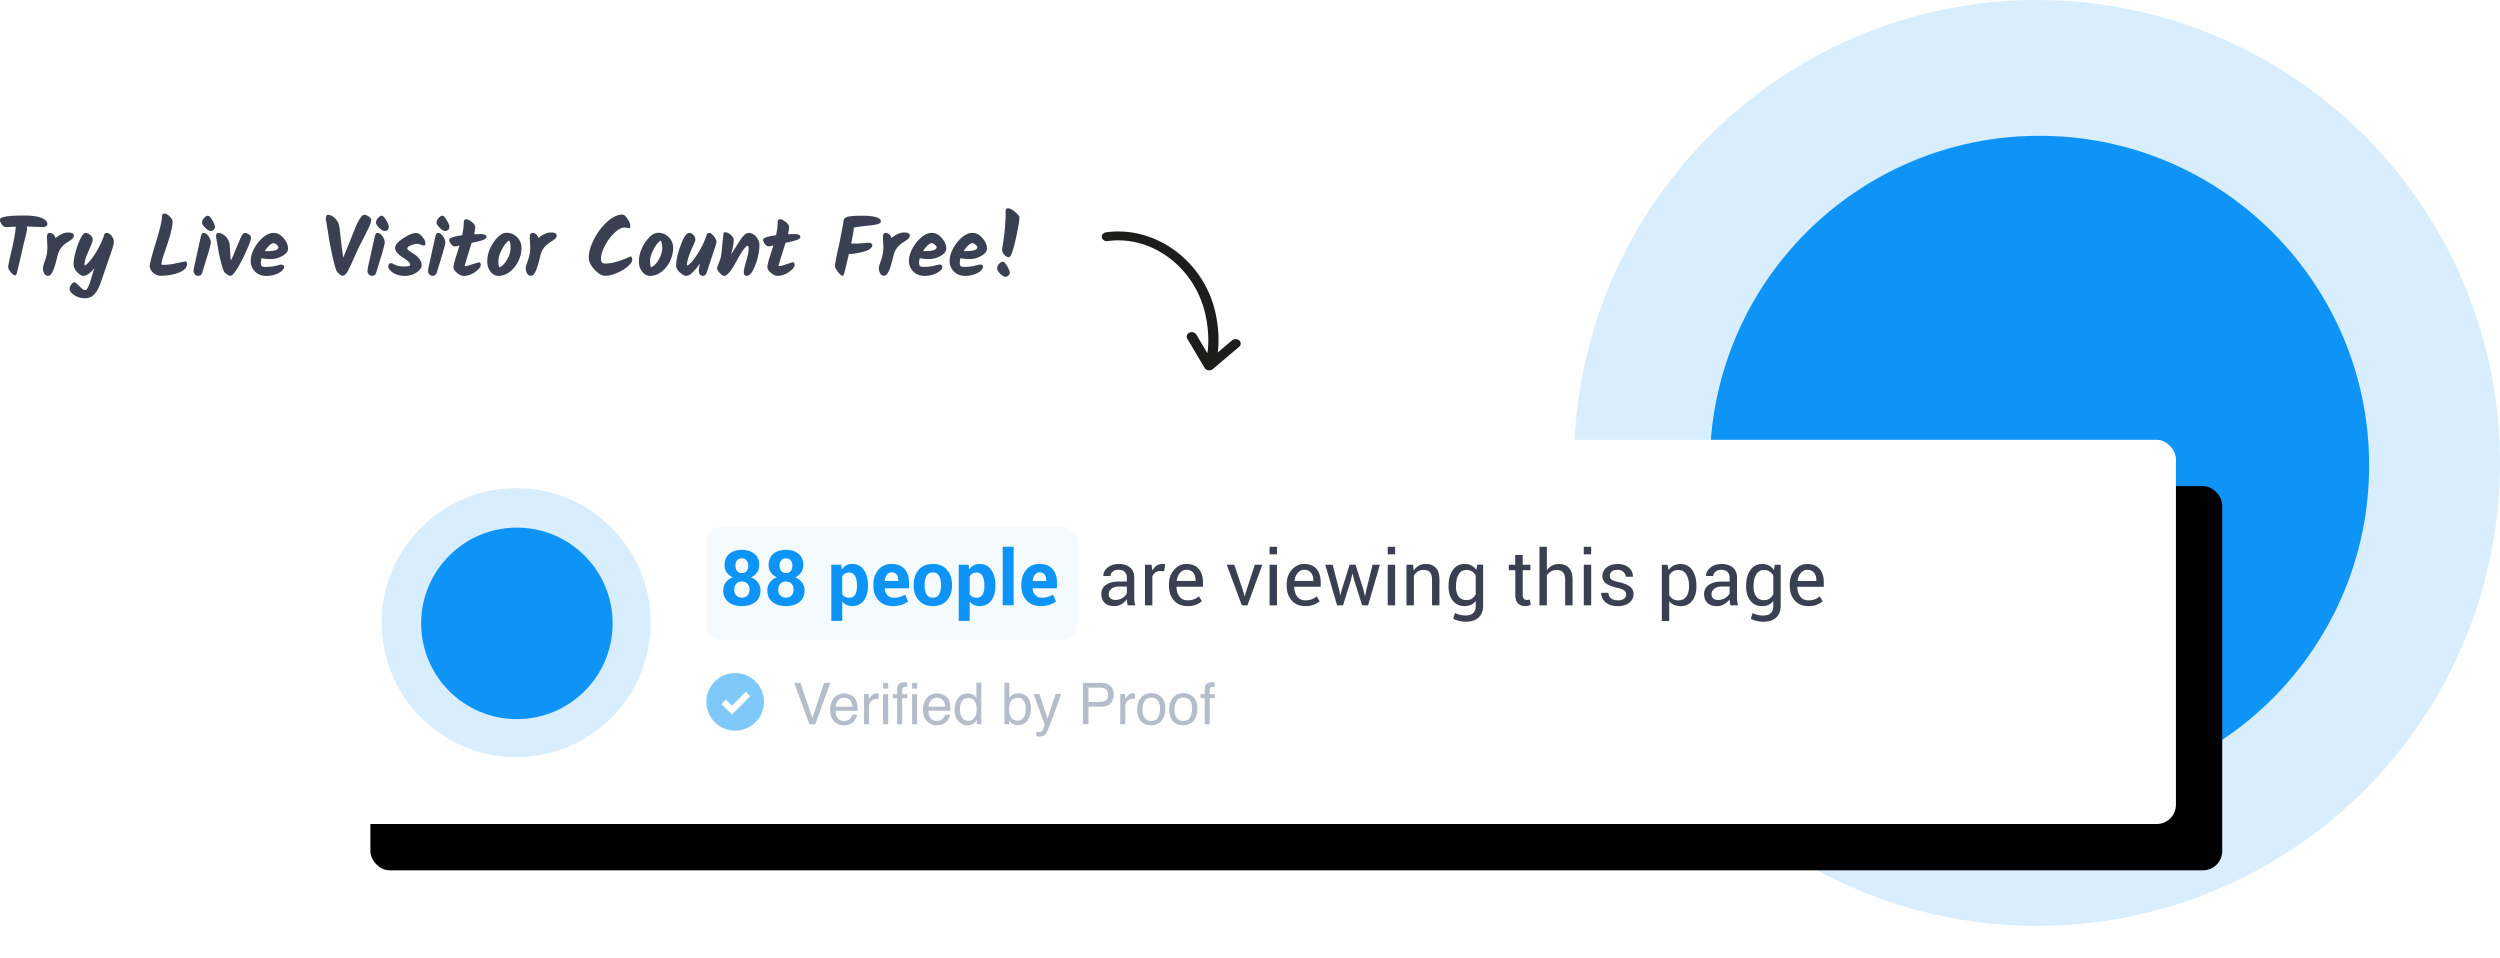 <svg xmlns="http://www.w3.org/2000/svg" xmlns:xlink="http://www.w3.org/1999/xlink" width="540" height="207"><defs><filter x="-104.7%" y="-58.1%" width="262.8%" height="262.8%" ><feOffset dx="-10" dy="10" in="SourceAlpha"/><feGaussianBlur stdDeviation="10"/><feColorMatrix values="0 0 0 0 0.212 0 0 0 0 0.212 0 0 0 0 0.212 0 0 0 0.2 0" result="C"/><feMerge><feMergeNode in="C"/><feMergeNode in="SourceGraphic"/></feMerge></filter><rect id="B" x="70" y="95" width="400" height="82.988" rx="4.149"/><filter x="-6.2%" y="-30.1%" width="117.5%" height="184.3%" id="C"><feOffset dx="10" dy="10" in="SourceAlpha"/><feGaussianBlur stdDeviation="10"/><feColorMatrix values="0 0 0 0 0 0 0 0 0 0 0 0 0 0 0 0 0 0 0.2 0"/></filter></defs><g fill-rule="evenodd"><circle fill="#d8edfe" cx="440" cy="100" r="100"/><path d="M440.533 171.733c39.323 0 71.2-31.877 71.2-71.2 0-19.66-7.97-37.46-20.854-50.346s-30.685-20.854-50.346-20.854c-39.323 0-71.2 31.877-71.2 71.2s31.877 71.2 71.2 71.2z" fill="#0d94f6"/><use fill="#000" filter="url(#C)" xlink:href="#B"/><use fill="#fff" xlink:href="#B"/><rect fill="#f4fafe" x="152.573" y="113.747" width="80.083" height="24.481" rx="3.32"/><path d="M243.58 130.747l-.126-.7c-.03-.203-.047-.407-.053-.612-.297.42-.685.774-1.163 1.058s-.993.425-1.544.425c-.913 0-1.61-.234-2.087-.7s-.717-1.112-.717-1.933a2.26 2.26 0 0 1 1.017-1.965c.678-.473 1.598-.71 2.76-.71h1.734v-.867c0-.513-.157-.92-.47-1.22s-.756-.45-1.33-.45c-.513 0-.93.13-1.252.393s-.482.577-.482.944h-1.524l-.016-.05c-.032-.638.27-1.22.904-1.75s1.455-.794 2.46-.794c.994 0 1.794.253 2.4.758s.908 1.233.908 2.184v4.222a8.22 8.22 0 0 0 .049.908c.032.292.092.578.178.86h-1.645zm-2.65-1.167a2.84 2.84 0 0 0 1.564-.446c.465-.297.767-.638.908-1.02v-1.426h-1.79c-.643 0-1.158.162-1.544.486s-.58.705-.58 1.143c0 .39.122.697.365.924s.602.34 1.078.34zm10.536-6.192l-.82-.05c-.42 0-.777.1-1.066.3s-.512.48-.67.843v6.265h-1.597v-8.77h1.426l.154 1.28c.25-.454.555-.808.92-1.062a2.15 2.15 0 0 1 1.26-.381c.12 0 .232.01.34.028s.197.04.267.06l-.22 1.483zm5.025 7.53c-1.22 0-2.192-.407-2.913-1.22s-1.082-1.868-1.082-3.165v-.357c0-1.248.37-2.287 1.114-3.116s1.622-1.244 2.638-1.244c1.183 0 2.077.357 2.683 1.07s.908 1.664.908 2.853v.997h-5.69l-.024.04c.016.843.23 1.536.64 2.08s.986.814 1.726.814c.54 0 1.014-.077 1.422-.23a3.27 3.27 0 0 0 1.058-.636l.624 1.037c-.313.308-.727.565-1.24.77s-1.135.308-1.864.308zm-.243-7.845c-.535 0-.99.226-1.37.677s-.61 1.017-.697 1.698l.016.04h4.044v-.21c0-.627-.167-1.15-.502-1.572s-.832-.632-1.49-.632zm12.432 5.09l.138.616h.05l.154-.616 2.018-6.184h1.63l-3.225 8.77h-1.208l-3.266-8.77h1.637l2.075 6.184zm7.148 2.585h-1.597v-8.77h1.597v8.77zm0-11.014h-1.597v-1.63h1.597v1.63zm6.094 11.184c-1.22 0-2.192-.407-2.913-1.22s-1.082-1.868-1.082-3.165v-.357c0-1.248.37-2.287 1.114-3.116s1.622-1.244 2.638-1.244c1.183 0 2.077.357 2.683 1.07s.908 1.664.908 2.853v.997h-5.69l-.024.04c.016.843.23 1.536.64 2.08s.986.814 1.726.814c.54 0 1.014-.077 1.422-.23a3.27 3.27 0 0 0 1.058-.636l.624 1.037c-.313.308-.727.565-1.24.77s-1.135.308-1.864.308zm-.243-7.845c-.535 0-.99.226-1.37.677s-.61 1.017-.697 1.698l.016.04h4.044v-.21c0-.627-.167-1.15-.502-1.572s-.832-.632-1.49-.632zm7.626 4.482l.186 1.062h.05l.227-1.062 1.75-5.576h1.28l1.76 5.576.25 1.183h.05l.235-1.183 1.378-5.576h1.588l-2.545 8.77h-1.29l-1.694-5.34-.365-1.49-.05.008-.348 1.483-1.67 5.34h-1.29l-2.545-8.77h1.588l1.45 5.576zm12.043 3.193h-1.597v-8.77h1.597v8.77zm0-11.014h-1.597v-1.63h1.597v1.63zm3.882 2.245l.113 1.305c.292-.465.658-.825 1.098-1.082a2.93 2.93 0 0 1 1.503-.385c.946 0 1.678.277 2.196.83s.778 1.41.778 2.565v5.535h-1.597v-5.503c0-.773-.153-1.32-.458-1.645s-.77-.486-1.398-.486a2.25 2.25 0 0 0-1.22.332c-.354.222-.636.524-.847.908v6.394H303.8v-8.77h1.426zm7.66 4.546c0-1.4.308-2.547.924-3.412s1.467-1.297 2.553-1.297c.556 0 1.045.112 1.467.336s.773.547 1.054.968l.195-1.143h1.272v8.817c0 1.124-.327 1.987-.98 2.59s-1.597.904-2.828.904a5.93 5.93 0 0 1-1.366-.174c-.49-.116-.92-.274-1.293-.474l.405-1.24c.286.162.632.293 1.037.393s.805.15 1.2.15c.778 0 1.344-.177 1.698-.53s.53-.893.53-1.617v-.99c-.286.367-.63.644-1.03.83s-.86.28-1.378.28c-1.075 0-1.92-.39-2.537-1.167s-.924-1.796-.924-3.055v-.17zm1.597.17c0 .88.186 1.588.56 2.123s.94.802 1.702.802c.48 0 .883-.11 1.208-.328s.592-.528.802-.928v-4.036c-.205-.373-.473-.67-.802-.887s-.727-.328-1.19-.328c-.762 0-1.332.32-1.7.956s-.567 1.456-.567 2.456v.17zm14.417-6.832v2.115h1.66v1.183h-1.66v5.324c0 .41.085.7.255.867s.396.25.677.25c.092 0 .193-.01.304-.032a1.86 1.86 0 0 0 .296-.081l.21 1.094c-.12.097-.293.177-.523.24a2.64 2.64 0 0 1-.693.093c-.648 0-1.164-.196-1.548-.588s-.575-1.006-.575-1.844v-5.324H325.9v-1.183h1.394v-2.115h1.597zm5.227 3.3c.303-.42.674-.75 1.114-.985s.928-.353 1.463-.353c.935 0 1.663.28 2.184.843s.782 1.426.782 2.593v5.495h-1.597v-5.51c0-.724-.155-1.26-.466-1.605s-.774-.52-1.4-.52c-.443 0-.844.104-1.203.312s-.655.5-.887.847v6.475h-1.597v-12.643h1.597v5.05zm9.563 7.594h-1.597v-8.77h1.597v8.77zm0-11.014h-1.597v-1.63h1.597v1.63zm7.553 8.688c0-.35-.134-.64-.4-.867s-.774-.424-1.52-.592c-1.064-.232-1.865-.547-2.403-.944a1.91 1.91 0 0 1-.806-1.625c0-.713.303-1.32.908-1.823s1.394-.754 2.366-.754c1.02 0 1.833.262 2.435.786s.9 1.162.863 1.913l-.016.05h-1.524c0-.384-.16-.728-.482-1.033s-.747-.458-1.276-.458c-.567 0-.99.124-1.264.373s-.413.548-.413.9c0 .346.122.62.365.82s.737.378 1.483.535c1.108.238 1.932.56 2.472.968a1.95 1.95 0 0 1 .81 1.641c0 .778-.315 1.407-.944 1.888s-1.452.72-2.468.72c-1.118 0-2-.284-2.642-.85s-.948-1.23-.916-1.986l.016-.05h1.524c.027.567.238.982.632 1.244s.856.393 1.386.393c.567 0 1.012-.115 1.333-.344a1.06 1.06 0 0 0 .482-.904zm15.18-1.726c0 1.264-.303 2.284-.908 3.06s-1.44 1.163-2.504 1.163c-.54 0-1.014-.1-1.422-.27a2.72 2.72 0 0 1-1.041-.814v4.287h-1.597v-12.14h1.224l.25 1.135c.286-.42.643-.743 1.07-.964s.924-.332 1.49-.332c1.086 0 1.93.43 2.533 1.293s.904 2 .904 3.416v.17zm-1.597-.17c0-.994-.196-1.81-.588-2.452a1.9 1.9 0 0 0-1.73-.96c-.46 0-.85.104-1.175.312s-.586.493-.786.855v4.24c.2.362.462.644.786.847s.72.304 1.19.304c.756 0 1.33-.277 1.718-.83s.584-1.268.584-2.144v-.17zm8.947 4.222l-.126-.7c-.03-.203-.047-.407-.053-.612-.297.42-.685.774-1.163 1.058s-.993.425-1.544.425c-.913 0-1.61-.234-2.087-.7s-.717-1.112-.717-1.933a2.26 2.26 0 0 1 1.017-1.965c.678-.473 1.598-.71 2.76-.71h1.734v-.867c0-.513-.157-.92-.47-1.22s-.756-.45-1.33-.45c-.513 0-.93.13-1.252.393s-.482.577-.482.944h-1.524l-.016-.05c-.032-.638.27-1.22.904-1.75s1.455-.794 2.46-.794c.994 0 1.794.253 2.4.758s.908 1.233.908 2.184v4.222a8.22 8.22 0 0 0 .049.908c.032.292.092.578.178.86h-1.645zm-2.65-1.167a2.84 2.84 0 0 0 1.564-.446c.465-.297.767-.638.908-1.02v-1.426h-1.79c-.643 0-1.158.162-1.544.486s-.58.705-.58 1.143c0 .39.122.697.365.924s.602.34 1.078.34zm6.038-3.055c0-1.4.308-2.547.924-3.412s1.467-1.297 2.553-1.297c.556 0 1.045.112 1.467.336s.773.547 1.054.968l.195-1.143h1.272v8.817c0 1.124-.327 1.987-.98 2.59s-1.597.904-2.828.904a5.93 5.93 0 0 1-1.366-.174 5.34 5.34 0 0 1-1.293-.474l.405-1.24c.286.162.632.293 1.037.393s.805.15 1.2.15c.778 0 1.344-.177 1.698-.53s.53-.893.53-1.617v-.99c-.286.367-.63.644-1.03.83s-.86.28-1.378.28c-1.075 0-1.92-.39-2.537-1.167s-.924-1.796-.924-3.055v-.17zm1.597.17c0 .88.186 1.588.56 2.123s.94.802 1.702.802c.48 0 .883-.11 1.208-.328s.592-.528.802-.928v-4.036c-.205-.373-.473-.67-.802-.887s-.727-.328-1.19-.328c-.762 0-1.332.32-1.7.956s-.567 1.456-.567 2.456v.17zm11.824 4.222c-1.22 0-2.192-.407-2.913-1.22s-1.082-1.868-1.082-3.165v-.357c0-1.248.37-2.287 1.114-3.116s1.622-1.244 2.638-1.244c1.183 0 2.077.357 2.683 1.07s.908 1.664.908 2.853v.997h-5.69l-.024.04c.016.843.23 1.536.64 2.08s.986.814 1.726.814c.54 0 1.014-.077 1.422-.23a3.27 3.27 0 0 0 1.058-.636l.624 1.037c-.313.308-.727.565-1.24.77s-1.135.308-1.864.308zm-.243-7.845c-.535 0-.99.226-1.37.677s-.61 1.017-.697 1.698l.016.04h4.044v-.21c0-.627-.167-1.15-.502-1.572s-.832-.632-1.49-.632z" fill="#3a3f52"/><path d="M163.987 122.075c0 .59-.155 1.1-.466 1.564s-.74.808-1.285 1.062c.627.265 1.12.643 1.483 1.135a2.77 2.77 0 0 1 .543 1.686c0 1.09-.37 1.93-1.1 2.516s-1.707.88-2.9.88c-1.205 0-2.18-.293-2.922-.88s-1.114-1.425-1.114-2.516c0-.638.18-1.2.54-1.7s.855-.87 1.487-1.14c-.55-.254-.98-.606-1.29-1.058a2.7 2.7 0 0 1-.462-1.56c0-1.048.343-1.86 1.03-2.435s1.59-.863 2.715-.863c1.118 0 2.023.288 2.715.863s1.037 1.387 1.037 2.435zm-2.09 5.284c0-.53-.154-.954-.462-1.272s-.708-.478-1.2-.478c-.497 0-.896.16-1.195.478s-.45.743-.45 1.272c0 .54.15.966.454 1.276s.705.466 1.208.466c.492 0 .89-.157 1.19-.47s.454-.737.454-1.272zm-.267-5.18c0-.475-.126-.858-.377-1.147s-.6-.434-1.017-.434c-.432 0-.77.142-1.013.425s-.365.67-.365 1.155c0 .492.123.882.37 1.17s.588.434 1.025.434c.427 0 .763-.145 1.01-.434s.37-.68.37-1.17zm11.88-.105c0 .59-.155 1.1-.466 1.564s-.74.808-1.285 1.062c.627.265 1.12.643 1.483 1.135a2.77 2.77 0 0 1 .543 1.686c0 1.09-.37 1.93-1.1 2.516s-1.707.88-2.9.88c-1.205 0-2.18-.293-2.922-.88s-1.114-1.425-1.114-2.516c0-.638.18-1.2.54-1.7s.855-.87 1.487-1.14c-.55-.254-.98-.606-1.29-1.058a2.7 2.7 0 0 1-.462-1.56c0-1.048.343-1.86 1.03-2.435s1.59-.863 2.715-.863c1.118 0 2.023.288 2.715.863s1.037 1.387 1.037 2.435zm-2.09 5.284c0-.53-.154-.954-.462-1.272s-.708-.478-1.2-.478c-.497 0-.896.16-1.195.478s-.45.743-.45 1.272c0 .54.15.966.454 1.276s.705.466 1.208.466c.492 0 .89-.157 1.19-.47s.454-.737.454-1.272zm-.267-5.18c0-.475-.126-.858-.377-1.147s-.6-.434-1.017-.434c-.432 0-.77.142-1.013.425s-.365.67-.365 1.155c0 .492.123.882.37 1.17s.588.434 1.025.434c.427 0 .763-.145 1.01-.434s.37-.68.37-1.17zm16.322 4.425c0 1.297-.3 2.34-.9 3.128s-1.437 1.183-2.512 1.183c-.46 0-.867-.085-1.224-.255s-.662-.42-.916-.75v4.206h-2.358v-12.14h2.13l.138 1.037a2.81 2.81 0 0 1 .936-.887c.365-.208.8-.312 1.276-.312 1.086 0 1.93.424 2.53 1.272s.9 1.964.9 3.347v.17zm-2.366-.17c0-.827-.138-1.497-.413-2s-.697-.77-1.264-.77c-.357 0-.66.073-.912.22a1.56 1.56 0 0 0-.596.624v3.84a1.45 1.45 0 0 0 .596.567c.25.13.56.195.928.195.573 0 .993-.224 1.26-.673s.4-1.056.4-1.823v-.17zm7.707 4.482c-1.264 0-2.275-.405-3.03-1.216s-1.135-1.84-1.135-3.088v-.324c0-1.302.358-2.375 1.074-3.217s1.676-1.262 2.88-1.256c1.183 0 2.102.357 2.755 1.07s.98 1.678.98 2.893v1.29h-5.235l-.016.05c.043.578.236 1.054.58 1.426s.81.56 1.398.56c.524 0 .96-.053 1.305-.158s.724-.27 1.135-.498l.64 1.46c-.357.292-.824.534-1.402.725s-1.22.288-1.93.288zm-.21-7.278a1.23 1.23 0 0 0-1.037.502c-.254.335-.41.775-.47 1.32l.024.04h2.9v-.21c0-.502-.118-.904-.353-1.203s-.6-.45-1.066-.45zm4.75 2.642c0-1.307.365-2.38 1.094-3.213s1.74-1.252 3.03-1.252c1.297 0 2.312.416 3.047 1.248s1.102 1.904 1.102 3.217v.17c0 1.318-.366 2.392-1.098 3.22s-1.744 1.244-3.035 1.244c-1.297 0-2.31-.415-3.043-1.244s-1.098-1.903-1.098-3.22v-.17zm2.358.17c0 .8.14 1.44.42 1.925s.735.725 1.362.725c.61 0 1.058-.243 1.34-.73s.425-1.126.425-1.92v-.17c0-.778-.143-1.413-.43-1.904s-.737-.737-1.353-.737c-.61 0-1.058.247-1.34.742s-.425 1.128-.425 1.9v.17zm15.285.154c0 1.297-.3 2.34-.9 3.128s-1.437 1.183-2.512 1.183c-.46 0-.867-.085-1.224-.255s-.662-.42-.916-.75v4.206h-2.358v-12.14h2.13l.138 1.037a2.81 2.81 0 0 1 .936-.887c.365-.208.8-.312 1.276-.312 1.086 0 1.93.424 2.53 1.272s.9 1.964.9 3.347v.17zm-2.366-.17c0-.827-.138-1.497-.413-2s-.697-.77-1.264-.77c-.357 0-.66.073-.912.22a1.56 1.56 0 0 0-.596.624v3.84a1.45 1.45 0 0 0 .596.567c.25.13.56.195.928.195.573 0 .993-.224 1.26-.673s.4-1.056.4-1.823v-.17zm6.313 4.31h-2.366v-12.643h2.366v12.643zm5.827.17c-1.264 0-2.275-.405-3.03-1.216s-1.135-1.84-1.135-3.088v-.324c0-1.302.358-2.375 1.074-3.217s1.676-1.262 2.88-1.256c1.183 0 2.102.357 2.755 1.07s.98 1.678.98 2.893v1.29h-5.235l-.016.05c.043.578.236 1.054.58 1.426s.81.56 1.398.56c.524 0 .96-.053 1.305-.158s.724-.27 1.135-.498l.64 1.46c-.357.292-.824.534-1.402.725s-1.22.288-1.93.288zm-.21-7.278a1.23 1.23 0 0 0-1.037.502c-.254.335-.41.775-.47 1.32l.024.04h2.9v-.21c0-.502-.118-.904-.353-1.203s-.6-.45-1.066-.45z" fill="#0d94f6"/><path d="M158.797 145.378c-3.437 0-6.224 2.787-6.224 6.224s2.787 6.224 6.224 6.224 6.224-2.787 6.224-6.224-2.787-6.224-6.224-6.224zm-.648 8.97l-2.334-2.263.963-.964 1.37 1.3 2.927-3 .963.963-3.9 3.964z" fill="#0095f7" fill-rule="nonzero" opacity=".5"/><path d="M172.9 147.505l2.565 7.604 2.535-7.604h1.355l-3.258 8.93h-1.282l-3.252-8.93h1.337zm9.482 2.273a2.97 2.97 0 0 1 1.343.325c.434.217.764.497.99.842.22.328.365.71.438 1.15.065.3.097.778.097 1.434h-4.77c.02.66.176 1.2.468 1.59s.744.6 1.355.6c.57 0 1.027-.188 1.368-.565.195-.22.332-.472.413-.76h1.076c-.028.24-.123.506-.283.8s-.34.534-.538.72a2.55 2.55 0 0 1-1.234.656c-.263.065-.56.097-.893.097a2.74 2.74 0 0 1-2.061-.884c-.563-.6-.845-1.415-.845-2.477 0-1.045.284-1.894.85-2.547s1.31-.98 2.225-.98zm1.744 2.88c-.045-.474-.148-.853-.3-1.137-.3-.527-.8-.8-1.5-.8-.502 0-.924.18-1.264.544s-.52.824-.54 1.383h3.617zm2.498-2.735h1.04v1.124c.085-.22.294-.485.626-.8s.715-.47 1.15-.47c.02 0 .055.002.103.006l.25.024v1.155c-.065-.012-.125-.02-.18-.024l-.18-.006c-.55 0-.975.177-1.27.532s-.444.763-.444 1.225v3.744h-1.094v-6.5zm4.115.03h1.112v6.48h-1.112v-6.48zm0-2.45h1.112v1.24h-1.112v-1.24zm3.04 1.428c.016-.454.095-.786.237-.997.255-.373.748-.56 1.477-.56l.213.006.25.018v.997l-.246-.015-.143-.003c-.332 0-.53.086-.596.258s-.097.61-.097 1.316h1.082v.863h-1.094v5.616h-1.082v-5.616h-.906v-.863h.906v-1.02zm3.228-.188v-1.24h1.094v1.24h-1.094zm0 1.2h1.094v6.48h-1.094v-6.48zm5.434-.176a2.97 2.97 0 0 1 1.343.325c.434.217.764.497.99.842.22.328.365.71.438 1.15.065.3.097.778.097 1.434h-4.77c.02.66.176 1.2.468 1.59s.744.6 1.355.6c.57 0 1.027-.188 1.368-.565.195-.22.332-.472.413-.76h1.076c-.028.24-.123.506-.283.8s-.34.534-.538.72a2.55 2.55 0 0 1-1.234.656c-.263.065-.56.097-.893.097a2.74 2.74 0 0 1-2.061-.884c-.563-.6-.845-1.415-.845-2.477 0-1.045.284-1.894.85-2.547s1.31-.98 2.225-.98zm1.744 2.88c-.045-.474-.148-.853-.3-1.137-.3-.527-.8-.8-1.5-.8-.502 0-.924.18-1.264.544s-.52.824-.54 1.383h3.617zm3.16.596c0 .697.148 1.28.444 1.75s.77.705 1.422.705c.507 0 .923-.218 1.25-.653s.49-1.06.49-1.875c0-.823-.168-1.43-.504-1.826s-.752-.593-1.246-.593c-.55 0-.998.21-1.34.632s-.514 1.04-.514 1.86zm1.647-3.446c.498 0 .916.105 1.252.316.195.122.415.334.663.638v-3.288h1.052v8.96h-.985v-.906c-.255.4-.557.69-.906.87s-.748.267-1.197.267c-.725 0-1.353-.305-1.884-.915s-.796-1.42-.796-2.434c0-.948.242-1.77.726-2.465s1.176-1.042 2.076-1.042zm7.956-2.334h1.064v3.24c.24-.312.525-.55.857-.714a2.41 2.41 0 0 1 1.082-.246c.8 0 1.468.28 1.972.836s.757 1.38.757 2.465c0 1.03-.25 1.884-.748 2.565s-1.19 1.02-2.073 1.02c-.494 0-.912-.12-1.252-.36-.203-.142-.42-.37-.65-.68v.833h-1.01v-8.96zm2.845 8.2c.592 0 1.034-.235 1.328-.705s.44-1.1.44-1.86c0-.685-.147-1.252-.44-1.702s-.726-.675-1.298-.675c-.498 0-.935.184-1.3.553s-.562.977-.562 1.823c0 .612.077 1.108.23 1.49.288.717.825 1.076 1.61 1.076zm8.23-5.75h1.2l-1.027 2.857-.997 2.735c-.632 1.66-1.078 2.674-1.337 3.04s-.705.547-1.337.547c-.154 0-.273-.006-.356-.018a2.81 2.81 0 0 1-.307-.067v-.997l.413.097c.085.012.16.018.225.018.203 0 .352-.033.447-.1s.175-.15.24-.246c.02-.032.093-.2.22-.498l.274-.67-2.407-6.698h1.24l1.744 5.3 1.757-5.3zm5.878-2.42h4.018c.794 0 1.434.224 1.92.672s.73 1.077.73 1.887c0 .697-.217 1.304-.65 1.82s-1.1.775-2 .775h-2.808v3.775h-1.2v-8.93zm5.446 2.565c0-.656-.243-1.102-.73-1.337-.267-.126-.634-.188-1.1-.188h-2.407v3.094h2.407c.543 0 .984-.115 1.322-.346s.508-.638.508-1.222zm2.626-.146h1.04v1.124c.085-.22.294-.485.626-.8s.715-.47 1.15-.47c.02 0 .055.002.103.006l.25.024v1.155c-.065-.012-.125-.02-.18-.024l-.18-.006c-.55 0-.975.177-1.27.532s-.444.763-.444 1.225v3.744h-1.094v-6.5zm6.698 5.805c.725 0 1.223-.275 1.492-.824s.404-1.16.404-1.833c0-.608-.097-1.102-.292-1.483-.308-.6-.84-.9-1.592-.9-.67 0-1.155.255-1.46.766s-.456 1.126-.456 1.848c0 .693.152 1.27.456 1.732s.786.693 1.447.693zm.043-5.993c.84 0 1.548.28 2.127.84s.87 1.382.87 2.468c0 1.05-.255 1.917-.766 2.6s-1.303 1.027-2.377 1.027c-.896 0-1.607-.303-2.133-.91s-.8-1.42-.8-2.44c0-1.094.278-1.965.833-2.614s1.3-.973 2.237-.973zm6.88 5.993c.725 0 1.223-.275 1.492-.824s.404-1.16.404-1.833c0-.608-.097-1.102-.292-1.483-.308-.6-.84-.9-1.592-.9-.67 0-1.155.255-1.46.766s-.456 1.126-.456 1.848c0 .693.152 1.27.456 1.732s.786.693 1.447.693zm.043-5.993c.84 0 1.548.28 2.127.84s.87 1.382.87 2.468c0 1.05-.255 1.917-.766 2.6s-1.303 1.027-2.377 1.027c-.896 0-1.607-.303-2.133-.91s-.8-1.42-.8-2.44c0-1.094.278-1.965.833-2.614s1.3-.973 2.237-.973zm4.57-.802c.016-.454.095-.786.237-.997.255-.373.748-.56 1.477-.56l.213.006.25.018v.997l-.246-.015-.143-.003c-.332 0-.53.086-.596.258s-.097.61-.097 1.316h1.082v.863H261.3v5.616h-1.082v-5.616h-.906v-.863h.906v-1.02z" fill="#b4bdc9"/><circle fill="#d8edfe" cx="111.494" cy="134.494" r="29.046"/><path d="M111.65 155.33c11.422 0 20.68-9.26 20.68-20.68 0-5.71-2.315-10.88-6.057-14.623s-8.913-6.057-14.623-6.057c-11.422 0-20.68 9.26-20.68 20.68s9.26 20.68 20.68 20.68z" fill="#0d94f6"/><path d="M260.4 79.713c.097.084.207.143.323.19.036.015.07.025.105.036.1.027.182.044.28.05.036.003.07.008.106.007.02 0 .036.005.054.004a1.22 1.22 0 0 0 .322-.064c.01-.003.02-.01.03-.014.112-.04.21-.1.302-.17.013-.01.03-.013.042-.023l5.693-4.833a.87.87 0 0 0 .017-1.357 1.23 1.23 0 0 0-1.563-.015l-3.07 2.605c.504-3.807-.297-7.55-.336-7.726-2.094-11.553-12.763-19.728-23.782-18.225-.546.075-.934.482-.934.946a.91.91 0 0 0 .013.15c.095.523.66.88 1.264.8 9.816-1.34 19.35 6.12 21.262 16.658.01.048.84 3.915.27 7.555l-2.387-4.02c-.28-.47-.947-.655-1.49-.413s-.754.82-.477 1.292l3.763 6.338c.052.086.117.163.193.23z" fill="#1d1d1b" fill-rule="nonzero"/><path d="M3.42 48.96l-2.124.108c-.288 0-.576-.177-.864-.53S0 47.814 0 47.43c0-.588 1.7-.882 5.13-.882 1.752 0 3.042.18 3.87.54s1.242.798 1.242 1.314c0 .156-.1.303-.27.44s-.408.207-.684.207-.78-.018-1.512-.054l-1.998-.072c.048.144.072.312.072.504s-.07.57-.207 1.134l-.585 2.35-.828 3.636-.62 2.538c-.114.27-.225.405-.333.405-.252 0-.567-.23-.945-.693s-.567-.837-.567-1.125.246-1.48.738-3.573.798-3.807.918-5.14zm6.822 4.392l-.108-2.034c0-.672.2-1.008.63-1.008.24 0 .477.1.71.27s.41.462.53.846c.408-.36.855-.65 1.34-.873s.915-.333 1.287-.333c.876 0 1.314.2 1.314.63 0 .216-.04.375-.117.477l-.18.225c-.042.048-.114.11-.216.19l-.225.17-.594.378a5.52 5.52 0 0 0-1.386 1.215c-.384.474-.672 1.13-.864 1.97-.324 1.38-.64 2.41-.945 3.087s-.648 1.017-1.026 1.017-.66-.18-.846-.54-.28-.7-.28-1.017.117-.795.35-1.43.396-1.185.486-1.647.135-.993.135-1.593zm12.24-2.592c.072-.3.27-.45.594-.45s.657.204 1 .612a2.1 2.1 0 0 1 .513 1.386c0 .3-.108.774-.324 1.422l-.46 1.386-.387 1.125-.46 1.314-.558 1.61-.64 1.872c-.372 1.08-.825 1.914-1.36 2.502s-1.227.882-2.08.882-1.614-.225-2.286-.675-1.008-.903-1.008-1.36c0-.276.123-.582.37-.918s.456-.504.63-.504.402.14.684.423l.873.846c.3.282.564.423.792.423.156 0 .285-.072.387-.216l.252-.387c.066-.114.135-.27.207-.468l.198-.55.216-.666.216-.738.522-1.728c-.396.516-.804.927-1.224 1.233s-.807.46-1.16.46-.792-.267-1.314-.8-.783-1.122-.783-1.764.14-1.503.423-2.583.633-2.04 1.053-2.88.792-1.26 1.116-1.26c.372 0 .723.16 1.053.477s.495.624.495.918-.147.765-.44 1.413l-.89 2.124c-.3.768-.45 1.422-.45 1.962 0 .072.03.108.1.108.156 0 .486-.29 1-.873s1.07-1.4 1.7-2.484 1.113-2.14 1.45-3.195zm13.05-4.626c.3 0 .666.198 1.098.594s.648.804.648 1.224c0 1.152-.594 3.384-1.782 6.696-.408 1.164-.612 1.974-.612 2.43 0 .06.012.096.036.108s.246.018.666.018 1-.063 1.737-.19l1.8-.37.82-.18c.3 0 .45.192.45.576 0 .756-.573 1.365-1.72 1.827s-2.475.693-3.987.693c-.588 0-1.125-.22-1.61-.657s-.73-.92-.73-1.45.444-2.235 1.332-5.12S35 47.58 35 46.728c0-.396.174-.594.522-.594zm8.118 1.926c0-.312.14-.633.423-.963s.558-.495.828-.495.59.324.963.972.558 1.12.558 1.413-.096.52-.288.675-.4.234-.594.234c-.348 0-.75-.228-1.206-.684s-.684-.84-.684-1.152zm.27 2.25c.42 0 .795.24 1.125.72s.495.942.495 1.386c0 .228-.207 1.047-.62 2.457l-1.233 4.005c-.144.468-.438.702-.882.702a.95.95 0 0 1-.693-.297c-.198-.198-.297-.456-.297-.774s.153-1.1.46-2.376l.702-3.24.45-1.962c.138-.414.303-.62.495-.62zm8.946 0c.312 0 .615.11.91.333s.44.453.44.693c0 .432-.357 1.434-1.07 3.006s-1.374 2.838-1.98 3.798-1.077 1.44-1.413 1.44c-.18 0-.44-.12-.783-.36s-.56-.48-.657-.72c-.288-.696-.636-1.983-1.044-3.86l-.612-3.573c0-.504.168-.756.504-.756.408 0 .828.162 1.26.486.72.552 1.122 1.3 1.206 2.214l.1 1.593c.024.63.078 1.173.162 1.63.288-.552.642-1.37 1.062-2.457l1.09-2.547c.306-.612.585-.918.837-.918zm9.36 3.366c0 .588-.4 1.116-1.197 1.584s-1.617.702-2.457.702-1.53-.06-2.07-.18c-.108.324-.162.648-.162.972s.054.555.162.693.378.207.8.207c.9 0 1.67-.084 2.313-.252l1-.252c.492 0 .738.162.738.486 0 .468-.387.912-1.16 1.332s-1.668.63-2.682.63-1.827-.318-2.44-.954-.918-1.39-.918-2.26.255-1.78.765-2.727 1.15-1.743 1.917-2.385 1.533-.963 2.295-.963 1.467.375 2.115 1.125.972 1.497.972 2.24zm-2.088-.288c0-.12-.126-.294-.378-.522s-.49-.342-.71-.342-.507.16-.855.477-.678.73-1 1.233c.108.012.264.018.468.018 1.644 0 2.466-.288 2.466-.864zm18.504-6.984c.336 0 .675.123 1.017.37s.513.483.513.71-.045.48-.135.756-.234.62-.432 1.035l-.594 1.206-.783 1.53-.846 1.683-.8 1.746-.73 1.647-.612 1.25c-.42.816-.828 1.224-1.224 1.224-.18 0-.43-.132-.747-.396s-.53-.528-.64-.792c-.348-.924-.8-2.85-1.386-5.778l-.864-5.292c0-.6.162-.9.486-.9.408 0 .828.174 1.26.522s.768.8 1.008 1.386c.096.24.19.747.28 1.52l.324 2.88.405 2.943 2.87-7.092c.702-1.44 1.245-2.16 1.63-2.16zm2.574 1.656c0-.312.14-.633.423-.963s.558-.495.828-.495.59.324.963.972.558 1.12.558 1.413-.096.52-.288.675-.4.234-.594.234c-.348 0-.75-.228-1.206-.684s-.684-.84-.684-1.152zm.27 2.25c.42 0 .795.24 1.125.72s.495.942.495 1.386c0 .228-.207 1.047-.62 2.457l-1.233 4.005c-.144.468-.438.702-.882.702a.95.95 0 0 1-.693-.297c-.198-.198-.297-.456-.297-.774s.153-1.1.46-2.376l.702-3.24.45-1.962c.138-.414.303-.62.495-.62zm8.388.018c.456 0 .906.27 1.35.8s.666 1.026.666 1.458c0 .288-.126.432-.378.432-.144 0-.354-.057-.63-.17s-.555-.17-.837-.17-.696.096-1.242.288-.82.444-.82.756c0 .12.162.294.486.522l1.062.702c.384.24.738.573 1.062 1s.486.888.486 1.386-.363 1-1.09 1.503-1.578.756-2.556.756-1.815-.222-2.51-.666-1.044-.9-1.044-1.368.192-.702.576-.702c.156 0 .342.06.558.18.6.348 1.347.522 2.24.522s1.34-.12 1.34-.36-.17-.507-.513-.8a9.22 9.22 0 0 0-1.116-.819 5.59 5.59 0 0 1-1.116-.927c-.342-.366-.513-.723-.513-1.07 0-.648.588-1.353 1.764-2.115s2.1-1.143 2.772-1.143zm4.428-2.268c0-.312.14-.633.423-.963s.558-.495.828-.495.59.324.963.972.558 1.12.558 1.413-.096.52-.288.675-.4.234-.594.234c-.348 0-.75-.228-1.206-.684s-.684-.84-.684-1.152zm.27 2.25c.42 0 .795.24 1.125.72s.495.942.495 1.386c0 .228-.207 1.047-.62 2.457l-1.233 4.005c-.144.468-.438.702-.882.702a.95.95 0 0 1-.693-.297c-.198-.198-.297-.456-.297-.774s.153-1.1.46-2.376l.702-3.24.45-1.962c.138-.414.303-.62.495-.62zm7.308 2.142l-1.107 3.546-.405 1.395c0 .054.1.08.297.08s.67-.135 1.413-.405l1.314-.405c.3 0 .45.204.45.612s-.402.897-1.206 1.467-1.644.855-2.52.855c-.384 0-.84-.2-1.368-.63s-.792-.846-.792-1.278c0-.36.183-1.12.55-2.277l.747-2.385c-.468.132-.822.198-1.062.198s-.492-.165-.756-.495-.396-.645-.396-.945c0-.384.93-.708 2.8-.972.228-1.116.342-2.082.342-2.898 0-.36.18-.54.54-.54.312 0 .71.19 1.197.567s.73.75.73 1.116-.078.88-.234 1.54l1.314-.036c.9 0 1.35.204 1.35.612 0 .264-.26.49-.783.675s-1.323.387-2.403.603zm5.994 5.3c.648-.288 1.212-.87 1.692-1.746s.72-1.698.72-2.466-.108-1.296-.324-1.584c-.516.3-1.03.93-1.54 1.9s-.765 1.803-.765 2.53.072 1.185.216 1.377zm-2.628-1.188c0-1.5.465-2.922 1.395-4.266s1.85-2.016 2.763-2.016 1.68.32 2.304.963a3.21 3.21 0 0 1 .936 2.322c0 .906-.216 1.827-.648 2.763s-1.038 1.713-1.818 2.33-1.614.927-2.502.927c-.66 0-1.23-.294-1.7-.882s-.72-1.302-.72-2.142zm9.288-3.222l-.108-2.034c0-.672.2-1.008.63-1.008.24 0 .477.1.71.27s.41.462.53.846c.408-.36.855-.65 1.34-.873s.915-.333 1.287-.333c.876 0 1.314.2 1.314.63 0 .216-.04.375-.117.477l-.18.225c-.042.048-.114.11-.216.19l-.225.17-.594.378a5.52 5.52 0 0 0-1.386 1.215c-.384.474-.672 1.13-.864 1.97-.324 1.38-.64 2.41-.945 3.087s-.648 1.017-1.026 1.017-.66-.18-.846-.54-.28-.7-.28-1.017.117-.795.35-1.43.396-1.185.486-1.647.135-.993.135-1.593zm19.908-6.984c.336 0 .702.297 1.098.89s.594 1.083.594 1.467-.078.576-.234.576c-.072 0-.225-.024-.46-.072a3.07 3.07 0 0 0-.603-.072c-.6 0-1.302.384-2.106 1.152s-1.49 1.686-2.06 2.754-.855 1.992-.855 2.772c0 .384.06.663.18.837s.336.26.648.26c.828 0 1.668-.126 2.52-.378s1.554-.507 2.106-.765l.945-.387c.078 0 .156.07.234.207a.99.99 0 0 1 .117.495c0 .408-.324.89-.972 1.45s-1.43 1.035-2.35 1.43-1.75.594-2.493.594-1.527-.45-2.35-1.35-1.233-1.758-1.233-2.574c0-1.14.366-2.44 1.098-3.897s1.677-2.72 2.835-3.79 2.27-1.602 3.34-1.602zm6.192 11.394c.648-.288 1.212-.87 1.692-1.746s.72-1.698.72-2.466-.108-1.296-.324-1.584c-.516.3-1.03.93-1.54 1.9s-.765 1.803-.765 2.53.072 1.185.216 1.377zm-2.628-1.188c0-1.5.465-2.922 1.395-4.266s1.85-2.016 2.763-2.016 1.68.32 2.304.963a3.21 3.21 0 0 1 .936 2.322c0 .906-.216 1.827-.648 2.763s-1.038 1.713-1.818 2.33-1.614.927-2.502.927c-.66 0-1.23-.294-1.7-.882s-.72-1.302-.72-2.142zm14.616-5.814c.096-.3.288-.45.576-.45s.62.246 1 .738.567.918.567 1.278c0 .132-.276 1.014-.828 2.646l-1.278 3.87c-.168.504-.45.756-.846.756a.79.79 0 0 1-.603-.261c-.162-.174-.243-.447-.243-.82s.072-.9.216-1.584c-1.236 1.776-2.22 2.664-2.952 2.664-.384 0-.846-.25-1.386-.747s-.8-.98-.8-1.45c0-1.152.327-2.622.98-4.4s1.27-2.682 1.845-2.682c.348 0 .657.156.927.468s.405.654.405 1.026c0 .144-.15.546-.45 1.206-.912 1.98-1.368 3.378-1.368 4.194 0 .072.03.108.1.108.18 0 .52-.285 1.017-.855s1.056-1.386 1.674-2.448 1.107-2.145 1.467-3.25zm9.054-.45c.624 0 1.173.28 1.647.837s.71 1.155.71 1.79c0 1.02-.165 2.085-.495 3.195s-.7 1.965-1.08 2.565-.786.9-1.188.9-.603-.282-.603-.846c0-.432.198-1.302.594-2.6.3-1.08.45-1.854.45-2.322s-.06-.702-.18-.702c-.156 0-.31.078-.46.234l-.37.414-.333.46-.324.504-.342.576-.333.576-.324.585c-1.116 2.088-1.992 3.132-2.628 3.132-.252 0-.57-.22-.954-.657s-.576-.76-.576-.963c0-.132.087-.417.26-.855l.378-1.008a6.45 6.45 0 0 0 .198-.747l.135-.855.08-.71.063-.792.28-2.592c.078-.168.165-.252.26-.252.456 0 .894.19 1.314.567s.63.723.63 1.035c0 .744-.192 1.812-.576 3.204l2.133-3.357c.642-.87 1.185-1.305 1.63-1.305zm8 2.142l-1.107 3.546-.405 1.395c0 .054.1.08.297.08s.67-.135 1.413-.405l1.314-.405c.3 0 .45.204.45.612s-.402.897-1.206 1.467-1.644.855-2.52.855c-.384 0-.84-.2-1.368-.63s-.792-.846-.792-1.278c0-.36.183-1.12.55-2.277l.747-2.385c-.468.132-.822.198-1.062.198s-.492-.165-.756-.495-.396-.645-.396-.945c0-.384.93-.708 2.8-.972.228-1.116.342-2.082.342-2.898 0-.36.18-.54.54-.54.312 0 .71.19 1.197.567s.73.75.73 1.116-.078.88-.234 1.54l1.314-.036c.9 0 1.35.204 1.35.612 0 .264-.26.49-.783.675s-1.323.387-2.403.603zm12.564-4.932c.132-.396.516-.648 1.152-.756s1.6-.162 2.89-.162 2.277.105 2.96.315 1.026.507 1.026.89c0 .18-.07.31-.207.387a3.33 3.33 0 0 1-.36.18c-.102.042-.24.08-.414.117l-.477.1c-.144.03-.333.057-.567.08l-.603.063-1.422.153-1.8.27v.018c0 .432-.186 1.578-.558 3.438.156.012.44.018.855.018a17.43 17.43 0 0 0 1.629-.099l1.323-.1a.86.86 0 0 1 .531.162c.144.108.216.228.216.36 0 .324-.192.612-.576.864s-.864.45-1.44.594c-1.152.288-2.166.444-3.042.468l-.657 2.8-.243.98c-.156.612-.3.918-.432.918-.252 0-.594-.282-1.026-.846s-.648-.984-.648-1.26c0-.48.297-2.004.89-4.572l.945-4.842v-.144c0-.156.018-.288.054-.396zm8.568 5.832l-.108-2.034c0-.672.2-1.008.63-1.008.24 0 .477.1.71.27s.41.462.53.846c.408-.36.855-.65 1.34-.873s.915-.333 1.287-.333c.876 0 1.314.2 1.314.63 0 .216-.04.375-.117.477l-.18.225c-.042.048-.114.11-.216.19l-.225.17-.594.378a5.52 5.52 0 0 0-1.386 1.215c-.384.474-.672 1.13-.864 1.97-.324 1.38-.64 2.41-.945 3.087s-.648 1.017-1.026 1.017-.66-.18-.846-.54-.28-.7-.28-1.017.117-.795.35-1.43.396-1.185.486-1.647.135-.993.135-1.593zm13.6.324c0 .588-.4 1.116-1.197 1.584s-1.617.702-2.457.702-1.53-.06-2.07-.18c-.108.324-.162.648-.162.972s.054.555.162.693.378.207.8.207c.9 0 1.67-.084 2.313-.252l1-.252c.492 0 .738.162.738.486 0 .468-.387.912-1.16 1.332s-1.668.63-2.682.63-1.827-.318-2.44-.954-.918-1.39-.918-2.26.255-1.78.765-2.727 1.15-1.743 1.917-2.385 1.533-.963 2.295-.963 1.467.375 2.115 1.125.972 1.497.972 2.24zm-2.088-.288c0-.12-.126-.294-.378-.522s-.49-.342-.71-.342-.507.16-.855.477-.678.73-1 1.233c.108.012.264.018.468.018 1.644 0 2.466-.288 2.466-.864zm10.872.288c0 .588-.4 1.116-1.197 1.584s-1.617.702-2.457.702-1.53-.06-2.07-.18c-.108.324-.162.648-.162.972s.054.555.162.693.378.207.8.207c.9 0 1.67-.084 2.313-.252l1-.252c.492 0 .738.162.738.486 0 .468-.387.912-1.16 1.332s-1.668.63-2.682.63-1.827-.318-2.44-.954-.918-1.39-.918-2.26.255-1.78.765-2.727 1.15-1.743 1.917-2.385 1.533-.963 2.295-.963 1.467.375 2.115 1.125.972 1.497.972 2.24zm-2.088-.288c0-.12-.126-.294-.378-.522s-.49-.342-.71-.342-.507.16-.855.477-.678.73-1 1.233c.108.012.264.018.468.018 1.644 0 2.466-.288 2.466-.864zm4.266 4.608c0-.324.138-.645.414-.963s.552-.477.828-.477.597.324.963.972.55 1.134.55 1.458c0 .156-.1.33-.297.522s-.393.288-.585.288c-.36 0-.762-.222-1.206-.666s-.666-.822-.666-1.134zm1.854-12.474c0-.348.186-.522.558-.522s.867.264 1.485.792.927.912.927 1.152c0 .792-.28 2.427-.837 4.905s-1.04 3.717-1.45 3.717c-.324 0-.642-.168-.954-.504s-.474-.684-.486-1.044c-.024-.132.024-.52.144-1.16s.252-1.632.396-2.97.216-2.793.216-4.365z" fill="#3a3f52"/></g></svg>